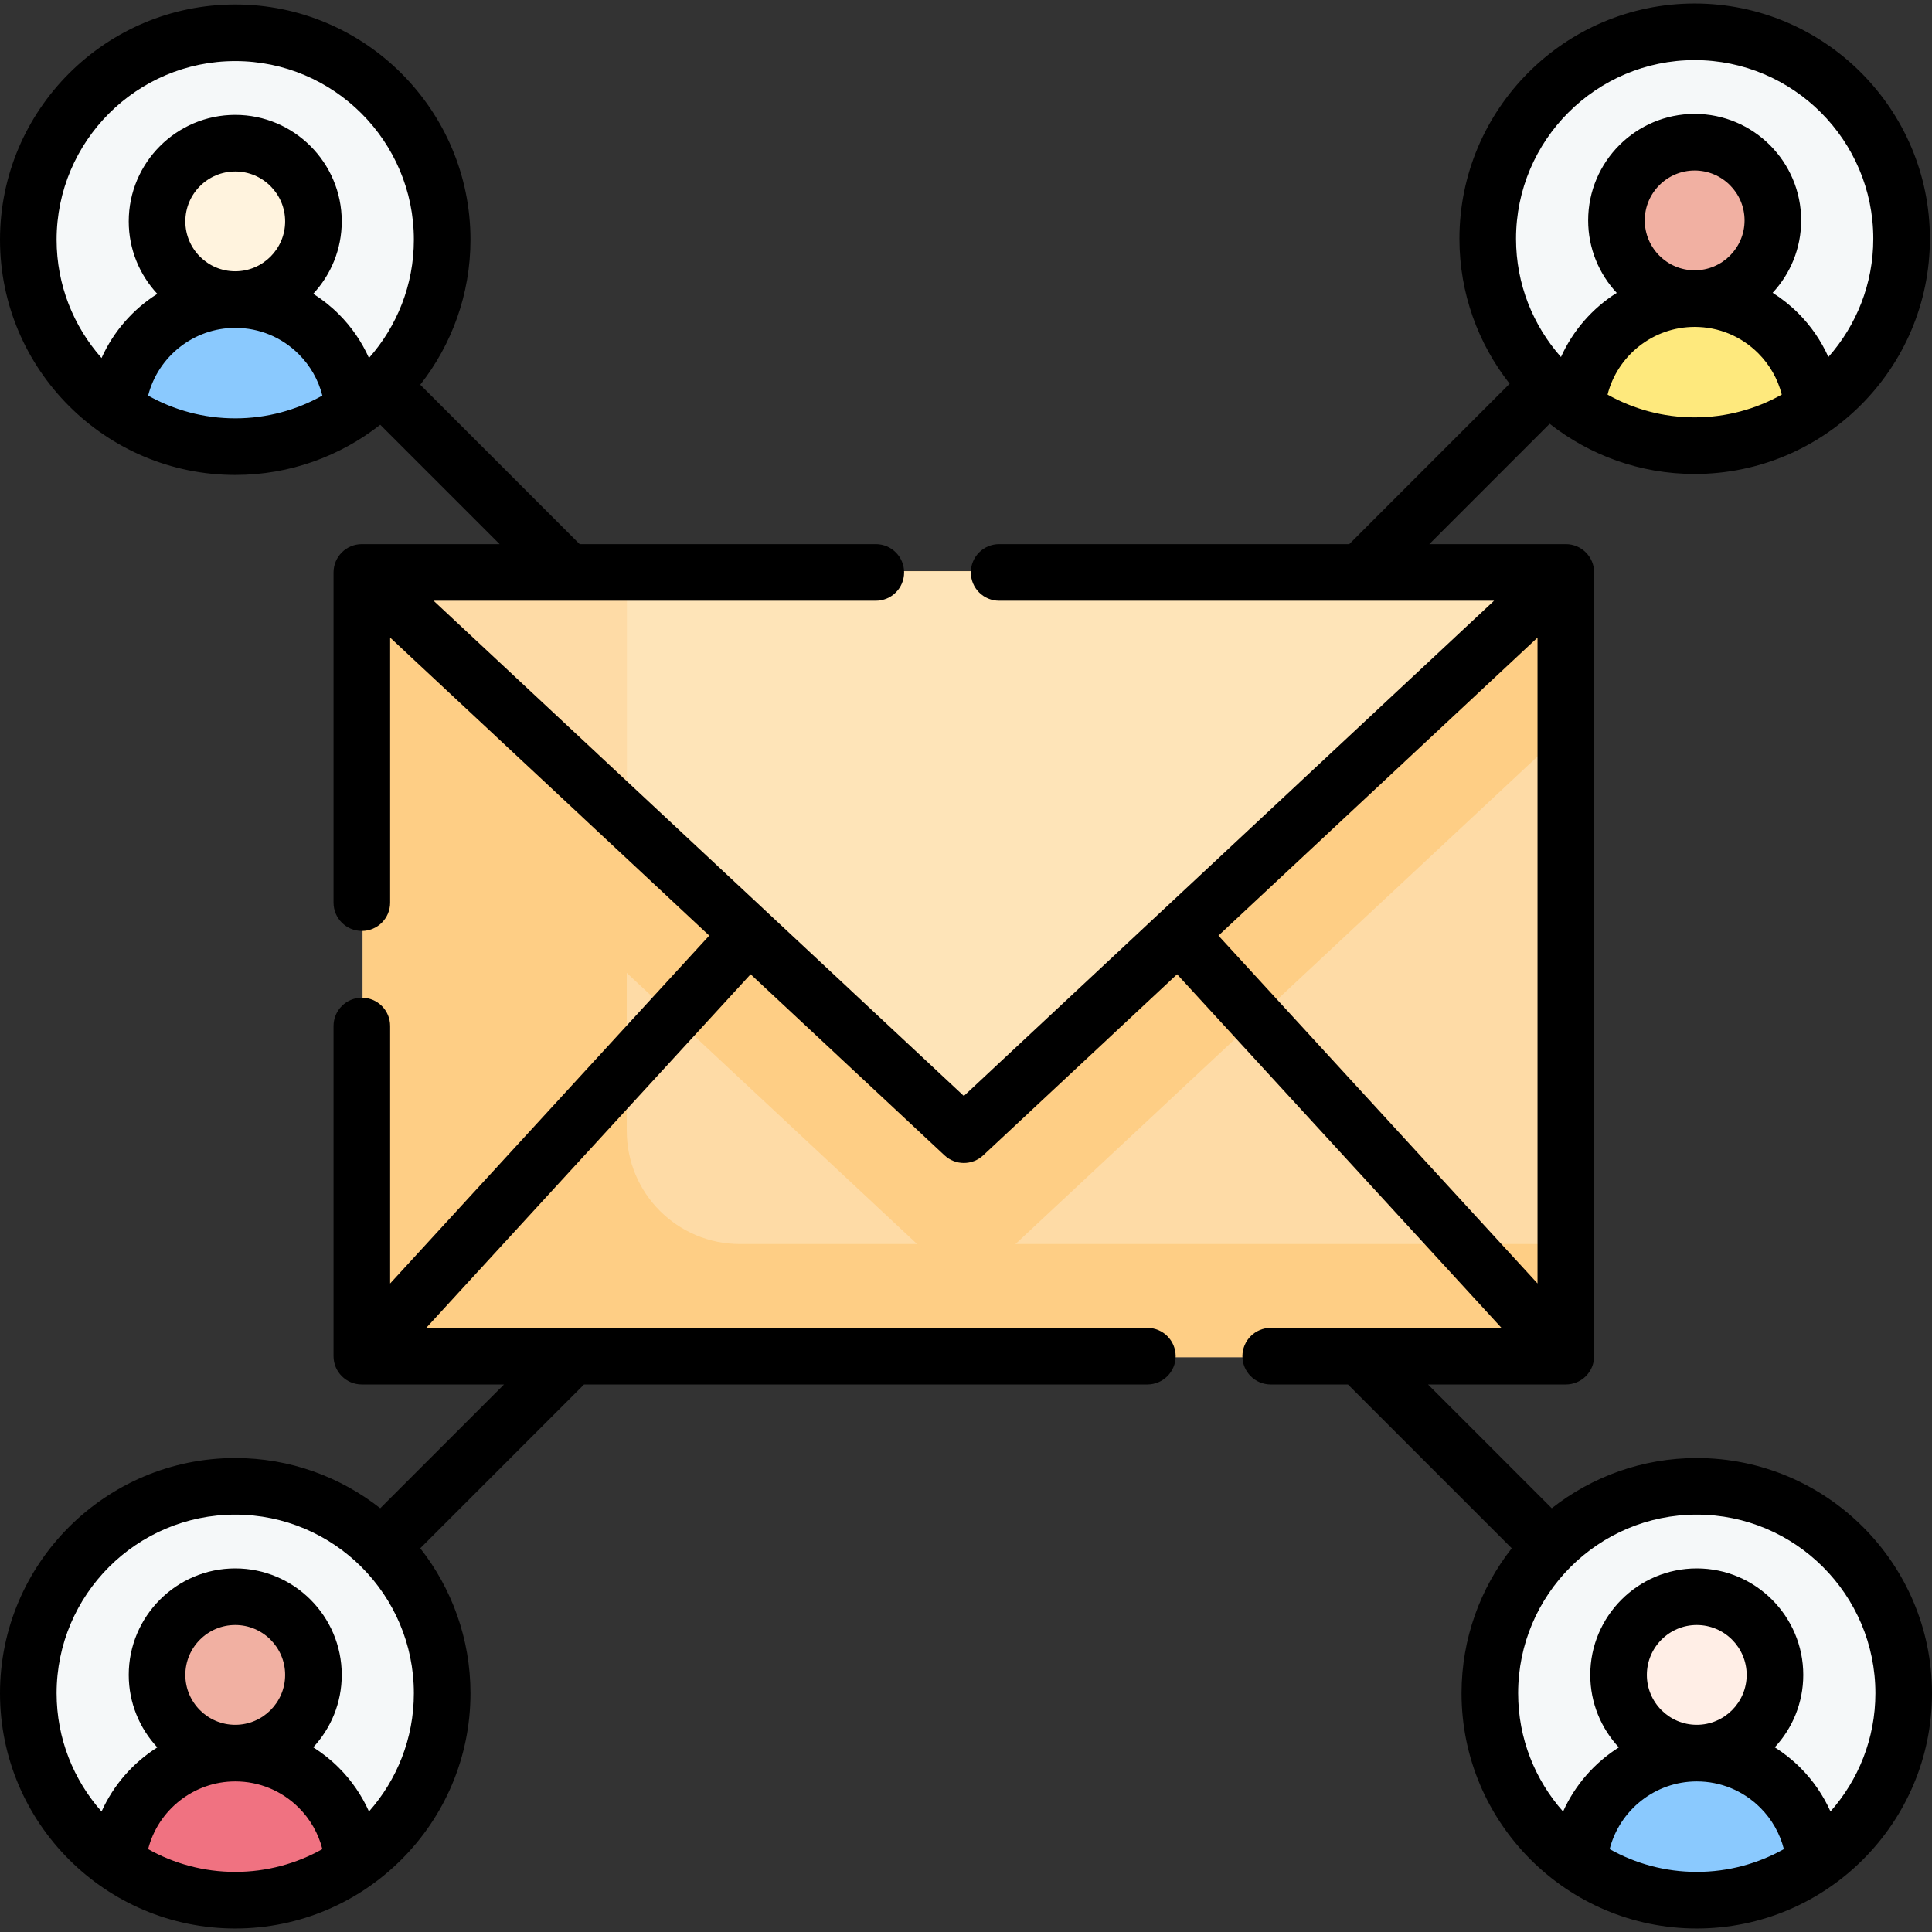 <svg id="Capa_1" enable-background="new 0 0 512 512" height="512" viewBox="0 0 512 512" width="512" xmlns="http://www.w3.org/2000/svg"><rect x="0" y="0" width="512" height="512" fill="#333333" stroke="none"/><g><path d="m96.122 151.431h319.906v208.241h-319.906z" fill="#fedba6"/><path d="m416.028 329.68v29.991h-319.906v-208.239h69.979v148.256c0 16.564 13.428 29.991 29.991 29.991h219.936z" fill="#fece85"/><path d="m416.028 151.432v41.038l-159.953 149.386-159.953-149.386v-41.038z" fill="#fece85"/><path d="m96.122 151.431 159.953 149.39 159.953-149.39z" fill="#fedba6"/><path d="m96.122 151.431 159.953 149.39 159.953-149.39z" fill="#fee4b8"/><circle cx="62.482" cy="449.235" fill="#f5f8f9" r="54.984"/><path d="m62.482 504.219c-11.647 0-22.443-3.619-31.331-9.797 1.09-16.355 14.696-29.281 31.331-29.281 8.677 0 16.515 3.509 22.203 9.197 5.218 5.209 8.607 12.257 9.127 20.084-8.887 6.178-19.684 9.797-31.33 9.797" fill="#f07281"/><circle cx="450.814" cy="449.235" fill="#f5f8f9" r="54.984"/><path d="m482.145 494.421c-8.887 6.178-19.684 9.797-31.331 9.797s-22.443-3.619-31.331-9.797c1.09-16.355 14.696-29.281 31.331-29.281 8.677 0 16.515 3.509 22.203 9.197 5.219 5.209 8.608 12.257 9.128 20.084z" fill="#8ac9fe"/><circle cx="450.256" cy="62.765" fill="#f5f8f9" r="54.984"/><path d="m481.587 107.952c-8.887 6.178-19.684 9.797-31.331 9.797s-22.443-3.619-31.331-9.797c1.09-16.355 14.696-29.281 31.331-29.281 8.677 0 16.515 3.509 22.204 9.197 5.218 5.208 8.607 12.256 9.127 20.084z" fill="#fee97d"/><circle cx="62.482" cy="63.026" fill="#f5f8f9" r="54.984"/><path d="m93.813 108.212c-8.887 6.178-19.684 9.797-31.331 9.797s-22.443-3.619-31.331-9.797c1.09-16.355 14.696-29.281 31.331-29.281 8.677 0 16.515 3.509 22.203 9.197 5.219 5.209 8.608 12.257 9.128 20.084z" fill="#8ac9fe"/><path d="m166.102 151.432v65.361l-69.98-65.361z" fill="#fece85"/><path d="m166.102 151.432v65.361l-69.98-65.361z" fill="#fedba6"/><circle cx="62.482" cy="58.15" fill="#fff3de" r="20.779"/><circle cx="450.814" cy="444.359" fill="#ffeee6" r="20.779"/><circle cx="450.256" cy="57.89" fill="#f1b0a2" r="20.779"/><circle cx="62.482" cy="444.359" fill="#f1b0a2" r="20.779"/><path d="m449.66 386.391c-14.49 0-27.83 4.983-38.427 13.307l-32.797-32.798h36.524c4.142 0 7.5-3.357 7.5-7.5v-207.7c0-4.143-3.358-7.5-7.5-7.5h-36.181l31.897-31.897c10.598 8.324 23.937 13.307 38.427 13.307 34.375 0 62.34-27.966 62.34-62.34 0-34.375-27.966-62.341-62.34-62.341s-62.34 27.966-62.34 62.341c0 14.489 4.983 27.829 13.306 38.426l-42.504 42.504h-92.785c-4.142 0-7.5 3.357-7.5 7.5s3.358 7.5 7.5 7.5h131.162l-140.512 131.238-140.521-131.238h117.191c4.142 0 7.5-3.357 7.5-7.5s-3.358-7.5-7.5-7.5h-78.482l-42.244-42.244c8.324-10.598 13.307-23.937 13.307-38.427 0-34.375-27.966-62.341-62.34-62.341s-62.341 27.966-62.341 62.341c0 34.374 27.966 62.34 62.34 62.34 14.49 0 27.829-4.983 38.427-13.306l31.637 31.637h-36.514c-4.142 0-7.5 3.357-7.5 7.5v87.51c0 4.143 3.358 7.5 7.5 7.5s7.5-3.357 7.5-7.5v-70.243l84.567 78.98-84.567 92.187v-68.234c0-4.143-3.358-7.5-7.5-7.5s-7.5 3.357-7.5 7.5v87.5c0 4.143 3.358 7.5 7.5 7.5h37.674l-32.796 32.797c-10.598-8.324-23.937-13.307-38.427-13.307-34.375.001-62.341 27.966-62.341 62.34 0 34.375 27.966 62.341 62.34 62.341s62.34-27.966 62.34-62.341c0-14.489-4.983-27.829-13.306-38.426l43.403-43.404h149.283c4.142 0 7.5-3.357 7.5-7.5s-3.358-7.5-7.5-7.5h-191.108l85.969-93.714 51.39 47.995c1.441 1.346 3.28 2.019 5.119 2.019s3.678-.673 5.119-2.019l51.387-47.995 85.969 93.714h-61.155c-4.142 0-7.5 3.357-7.5 7.5s3.358 7.5 7.5 7.5h20.473l43.403 43.404c-8.323 10.597-13.306 23.937-13.306 38.426 0 34.375 27.966 62.341 62.34 62.341s62.34-27.966 62.34-62.341c0-34.374-27.966-62.339-62.34-62.339zm-23.641-281.813c2.631-10.345 12.054-17.945 23.084-17.945 6.362 0 12.343 2.478 16.848 6.982 3.052 3.046 5.194 6.839 6.24 10.96-6.835 3.836-14.708 6.034-23.088 6.034-8.378 0-16.25-2.197-23.084-6.031zm23.084-32.946c-7.292 0-13.225-5.933-13.225-13.226 0-7.292 5.933-13.225 13.225-13.225s13.225 5.933 13.225 13.225c0 7.293-5.932 13.226-13.225 13.226zm0-55.703c26.104 0 47.34 21.237 47.34 47.341 0 12.009-4.503 22.981-11.899 31.336-1.918-4.288-4.612-8.228-7.992-11.602-2.076-2.076-4.352-3.878-6.775-5.41 4.681-5.04 7.551-11.784 7.551-19.188 0-15.563-12.662-28.225-28.225-28.225s-28.225 12.661-28.225 28.225c0 7.416 2.879 14.168 7.572 19.21-6.44 4.066-11.62 9.976-14.777 17.002-7.403-8.357-11.91-19.334-11.91-31.349 0-26.103 21.237-47.34 47.34-47.34zm-434.103 47.6c0-26.104 21.237-47.341 47.34-47.341s47.34 21.237 47.34 47.341c0 12.009-4.503 22.981-11.899 31.336-1.918-4.288-4.612-8.228-7.992-11.602-2.076-2.076-4.352-3.878-6.775-5.41 4.681-5.04 7.551-11.784 7.551-19.188 0-15.563-12.662-28.225-28.225-28.225s-28.225 12.663-28.225 28.226c0 7.416 2.879 14.168 7.572 19.21-6.44 4.066-11.62 9.976-14.777 17.002-7.402-8.356-11.91-19.333-11.91-31.349zm47.34 8.363c-7.292 0-13.225-5.933-13.225-13.226 0-7.292 5.933-13.225 13.225-13.225s13.225 5.933 13.225 13.225c0 7.293-5.932 13.226-13.225 13.226zm-23.084 32.946c2.632-10.345 12.054-17.945 23.084-17.945 6.362 0 12.343 2.478 16.847 6.982 3.052 3.046 5.195 6.839 6.241 10.96-6.835 3.836-14.708 6.034-23.088 6.034-8.378 0-16.249-2.197-23.084-6.031zm0 385.202c2.631-10.345 12.054-17.945 23.084-17.945 6.362 0 12.343 2.478 16.847 6.981 3.052 3.046 5.195 6.839 6.241 10.961-6.835 3.836-14.708 6.034-23.088 6.034-8.378 0-16.249-2.197-23.084-6.031zm23.084-32.947c-7.292 0-13.225-5.933-13.225-13.225 0-7.293 5.933-13.226 13.225-13.226s13.225 5.933 13.225 13.226c0 7.292-5.932 13.225-13.225 13.225zm35.442 22.974c-1.918-4.288-4.612-8.229-7.993-11.603-2.076-2.076-4.352-3.877-6.774-5.408 4.681-5.04 7.551-11.783 7.551-19.188 0-15.563-12.662-28.226-28.225-28.226s-28.225 12.662-28.225 28.226c0 7.416 2.879 14.168 7.572 19.21-6.441 4.066-11.621 9.976-14.777 17.002-7.403-8.357-11.911-19.334-11.911-31.35 0-26.104 21.237-47.34 47.34-47.34s47.34 21.236 47.34 47.34c.001 12.01-4.502 22.982-11.898 31.337zm309.678-311.099v171.158l-84.56-92.179zm19.116 321.072c2.631-10.345 12.054-17.945 23.084-17.945 6.362 0 12.343 2.478 16.847 6.98 3.052 3.047 5.195 6.84 6.241 10.962-6.835 3.836-14.708 6.034-23.088 6.034-8.379 0-16.25-2.197-23.084-6.031zm23.084-32.947c-7.292 0-13.225-5.933-13.225-13.225 0-7.293 5.933-13.226 13.225-13.226s13.225 5.933 13.225 13.226c0 7.292-5.933 13.225-13.225 13.225zm35.441 22.974c-1.918-4.288-4.612-8.229-7.992-11.603-2.076-2.076-4.352-3.877-6.774-5.408 4.681-5.04 7.551-11.783 7.551-19.188 0-15.563-12.662-28.226-28.225-28.226s-28.225 12.662-28.225 28.226c0 7.416 2.879 14.168 7.572 19.21-6.441 4.066-11.621 9.976-14.777 17.002-7.403-8.357-11.91-19.334-11.91-31.35 0-26.104 21.237-47.34 47.34-47.34s47.339 21.237 47.339 47.34c0 12.01-4.503 22.982-11.899 31.337z"/></g></svg>